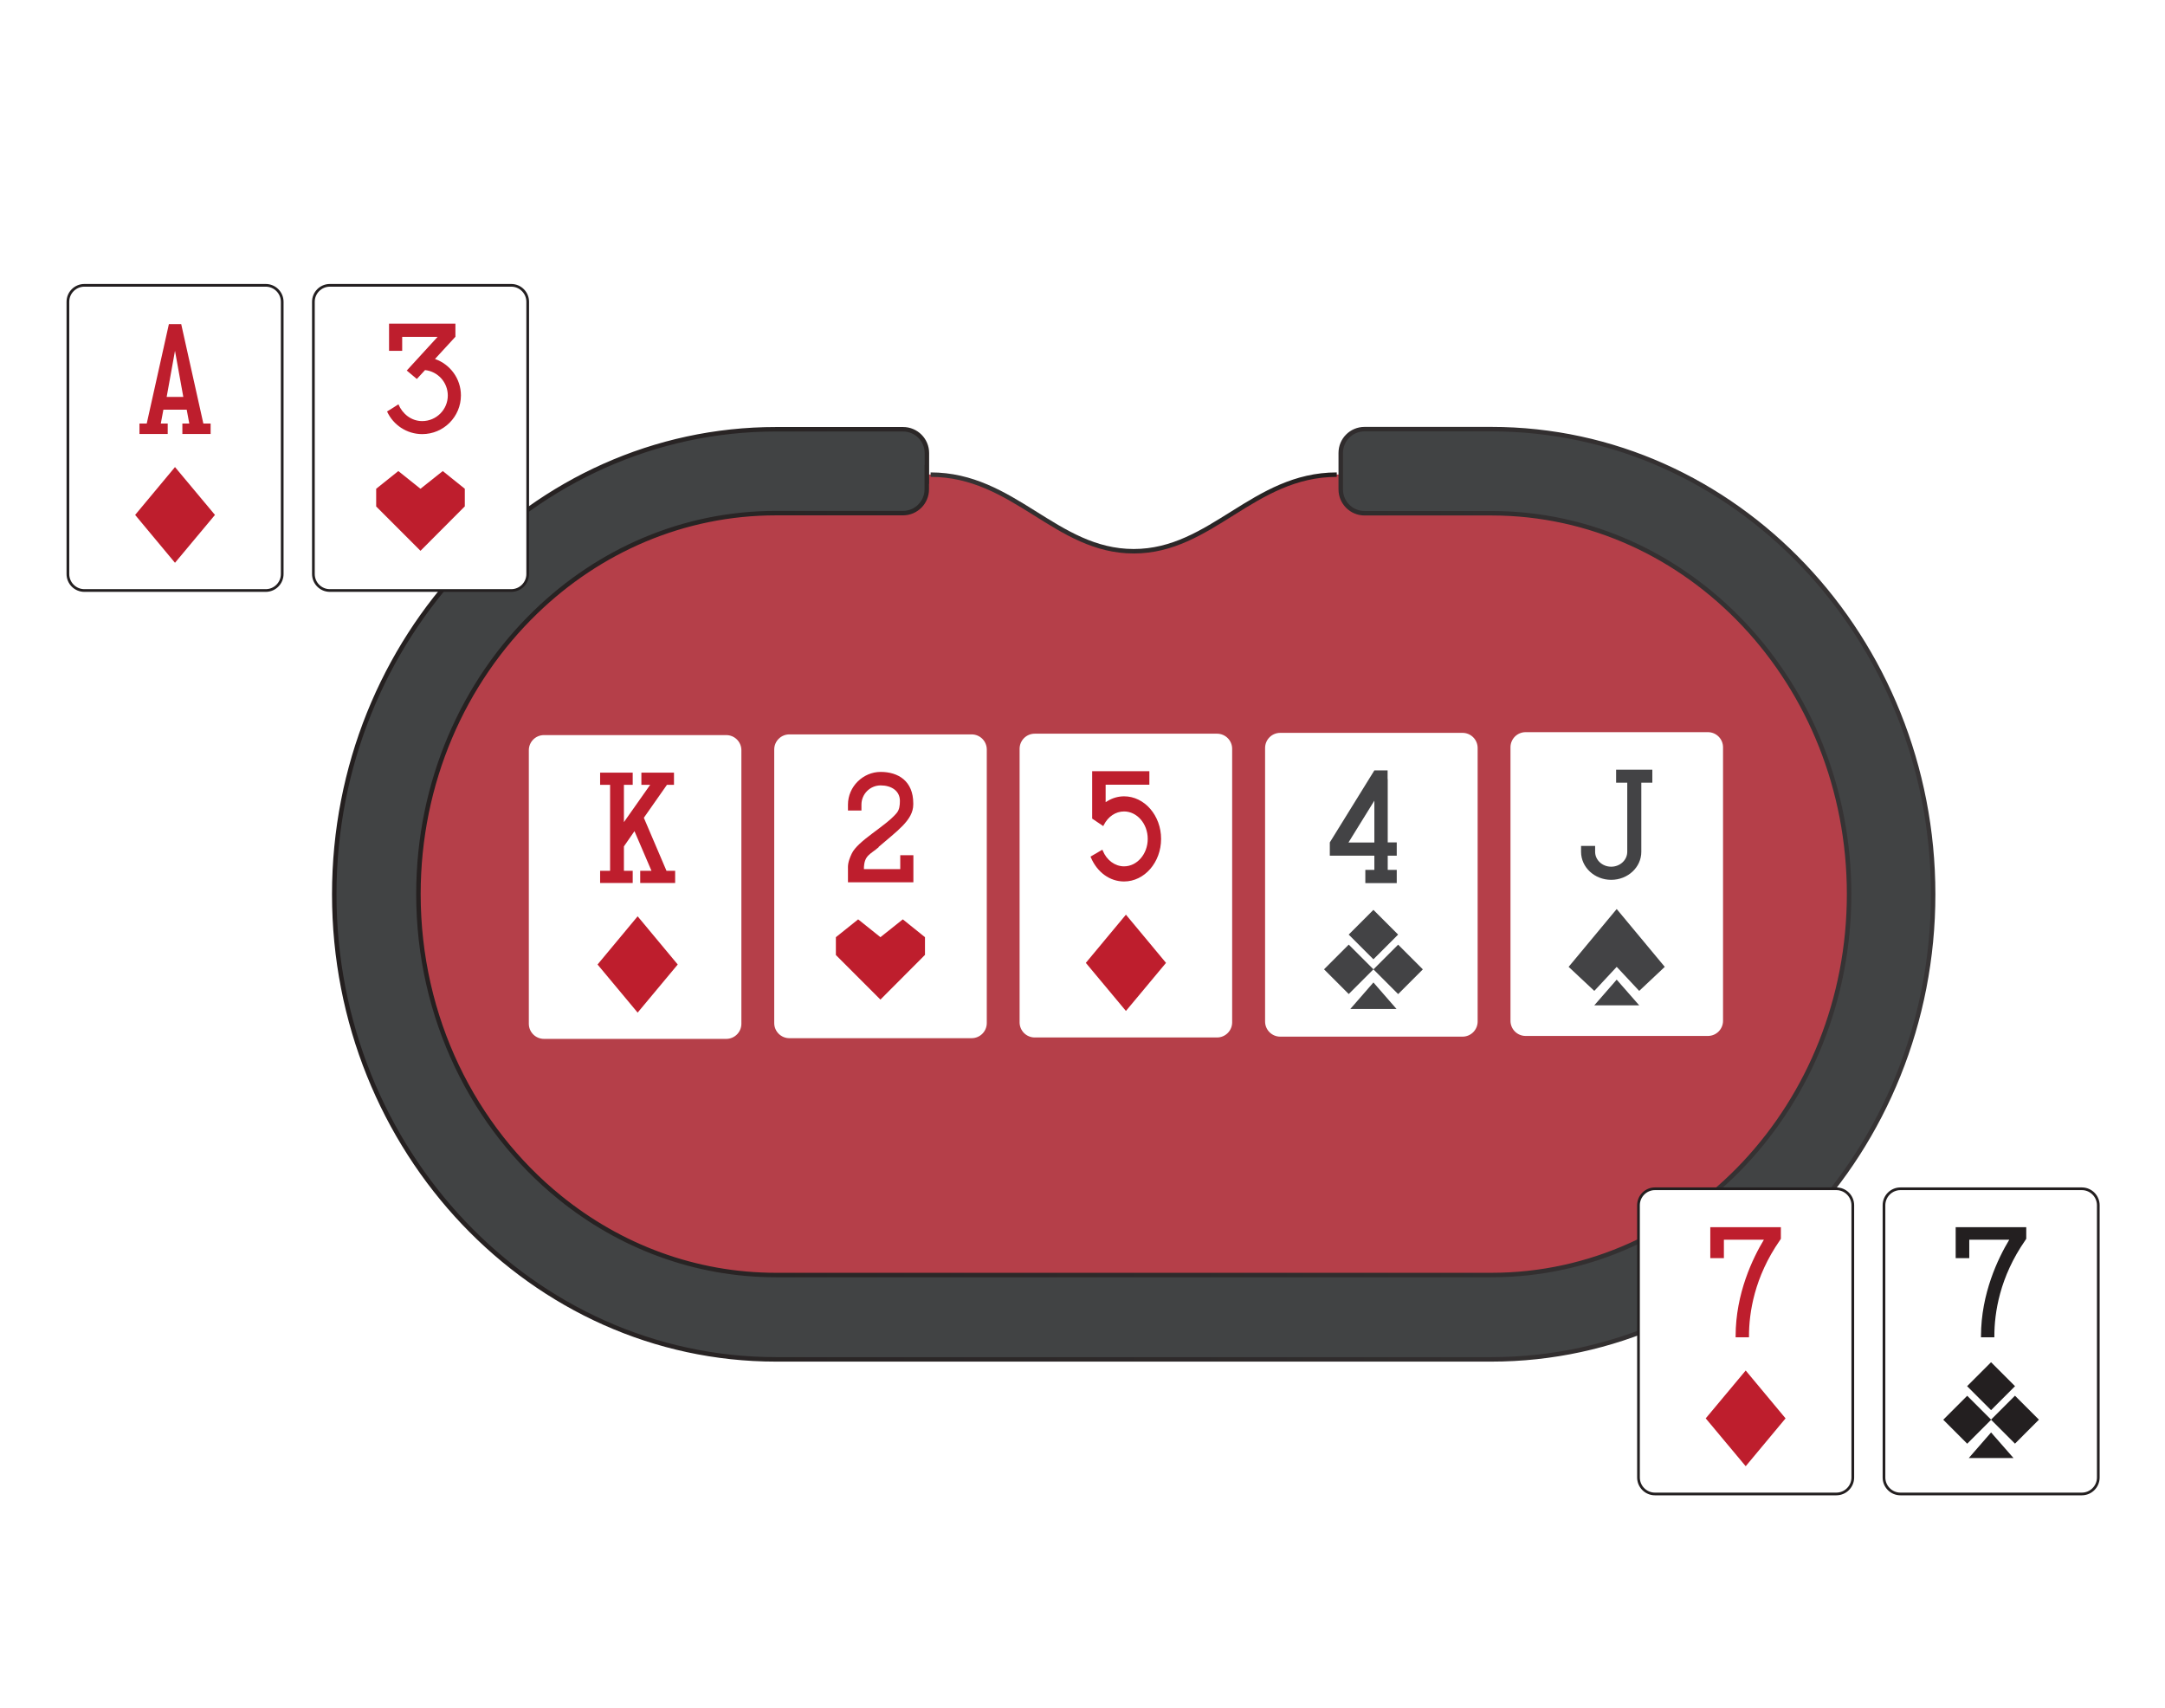 <svg width="488" height="385" viewBox="0 0 488 385" fill="none" xmlns="http://www.w3.org/2000/svg">
<g filter="url(#filter0_d_641_42703)">
<path d="M334.147 94.695C389.06 94.695 433.72 141.721 433.72 199.506C433.72 257.291 389.06 304.317 334.147 304.317H172.895C117.982 304.317 73.322 257.291 73.322 199.506C73.322 141.721 118.009 94.695 172.922 94.695H201.541C204.501 94.695 206.906 97.101 206.906 100.061V108.282C206.906 111.243 204.501 113.649 201.541 113.649H172.922C152.045 113.649 133.019 122.081 118.722 135.959C102.497 151.661 92.323 174.315 92.323 199.506C92.323 227.421 104.822 252.216 124.192 267.891C137.722 278.861 154.609 285.364 172.922 285.364H334.173C378.701 285.364 414.799 246.929 414.799 199.506C414.799 152.084 378.701 113.675 334.173 113.675H305.58C302.594 113.675 300.216 111.269 300.216 108.309V100.088C300.216 97.127 302.621 94.722 305.58 94.722H334.173L334.147 94.695Z" fill="#414344"/>
<path d="M334.148 113.672C378.675 113.672 414.773 152.107 414.773 199.503C414.773 246.899 378.675 285.361 334.148 285.361H172.896C154.583 285.361 137.697 278.858 124.167 267.888C104.796 252.212 92.297 227.417 92.297 199.503C92.297 174.311 102.471 151.657 118.696 135.955C133.019 122.078 152.02 113.645 172.896 113.645H201.516C204.475 113.645 206.88 111.24 206.88 108.279V104.922H207.752C226.567 104.922 235.975 122.183 253.522 122.183C271.069 122.183 280.45 104.922 299.292 104.922H300.19V108.279C300.19 111.24 302.595 113.645 305.555 113.645H334.148V113.672Z" fill="url(#paint0_linear_641_42703)"/>
<path d="M299.29 104.951C280.474 104.951 271.067 122.213 253.52 122.213C235.973 122.213 226.565 104.951 207.75 104.951" stroke="url(#paint1_linear_641_42703)" stroke-width="1.01" stroke-miterlimit="10"/>
<path d="M206.906 104.952V100.088C206.906 97.127 204.501 94.722 201.541 94.722H172.922C118.009 94.695 73.322 141.748 73.322 199.533C73.322 257.317 118.009 304.344 172.895 304.344H334.147C389.06 304.344 433.72 257.317 433.72 199.533C433.72 141.748 389.087 94.695 334.147 94.695H305.554C302.568 94.695 300.189 97.101 300.189 100.061V108.282C300.189 111.243 302.594 113.649 305.554 113.649H334.147C378.675 113.649 414.773 152.084 414.773 199.48C414.773 246.876 378.675 285.337 334.147 285.337H172.895C154.582 285.337 137.696 278.835 124.166 267.865C104.796 252.189 92.296 227.394 92.296 199.48C92.296 174.288 102.47 151.634 118.696 135.932C133.019 122.055 152.019 113.622 172.895 113.622H201.515C204.475 113.622 206.879 111.217 206.879 108.256V104.899L206.906 104.952Z" stroke="url(#paint2_linear_641_42703)" stroke-width="1.01" stroke-miterlimit="10"/>
</g>
<path d="M219.015 165.512H177.923C176.04 165.512 174.514 167.038 174.514 168.922V230.566C174.514 232.449 176.04 233.976 177.923 233.976H219.015C220.898 233.976 222.424 232.449 222.424 230.566V168.922C222.424 167.038 220.898 165.512 219.015 165.512Z" fill="white"/>
<path d="M198.032 190.885C202.101 187.342 205.854 184.858 205.854 181.315C205.854 181.21 205.854 181.13 205.854 181.051C205.854 176.029 202.471 173.967 198.507 173.967C194.543 173.967 191.134 177.271 191.134 181.342V182.664H194.173V181.342C194.173 178.963 196.102 177.007 198.507 177.007C200.912 177.007 202.841 178.223 202.841 180.496C202.841 181.5 202.735 182.505 202.101 183.245C199.617 186.232 193.354 189.457 191.98 192.391C191.029 194.4 191.134 195.22 191.134 195.881V198.841H205.88V192.735H202.92V195.881H194.728C194.728 192.709 196.155 192.603 198.084 190.911L198.032 190.885Z" fill="#BE1E2D"/>
<path d="M208.494 215.233V211.215L203.499 207.197L198.452 211.215L193.431 207.197L188.41 211.215V215.233C188.41 215.233 198.135 224.987 198.452 225.278L208.467 215.233H208.494Z" fill="#BE1E2D"/>
<path d="M274.324 165.352H233.231C231.349 165.352 229.822 166.878 229.822 168.762V230.406C229.822 232.289 231.349 233.816 233.231 233.816H274.324C276.206 233.816 277.733 232.289 277.733 230.406V168.762C277.733 166.878 276.206 165.352 274.324 165.352Z" fill="white"/>
<path d="M253.391 179.467C252.122 179.467 250.828 179.811 249.691 180.498L249.216 180.789V176.85H259.073V173.811H246.177V184.49L248.687 186.182L248.793 185.944C249.771 184.014 251.488 182.877 253.364 182.877C256.298 182.877 258.703 185.653 258.703 189.063C258.703 192.473 256.298 195.249 253.364 195.249C251.33 195.249 249.453 193.874 248.581 191.733L248.476 191.495L245.807 193.055L245.886 193.24C247.313 196.597 250.167 198.659 253.364 198.659C257.963 198.659 261.715 194.35 261.715 189.063C261.715 183.776 257.963 179.467 253.364 179.467H253.391Z" fill="#BE1E2D"/>
<path d="M253.788 206.139L244.75 217.003L253.788 227.841L262.825 217.003L253.788 206.139Z" fill="#BE1E2D"/>
<path d="M163.703 165.67H122.61C120.727 165.67 119.201 167.197 119.201 169.08V230.724C119.201 232.607 120.727 234.134 122.61 234.134H163.703C165.585 234.134 167.112 232.607 167.112 230.724V169.08C167.112 167.197 165.585 165.67 163.703 165.67Z" fill="white"/>
<path d="M145.126 184.304L150.332 176.876H151.918V174.127H144.571V176.876H146.553L140.634 185.282V176.876H142.616V174.127H135.27V176.876H137.516V196.252H135.27V199.001H142.616V196.252H140.634V190.754L143.012 187.318L146.844 196.252H144.307V199.001H152.182V196.252H150.227L145.126 184.304Z" fill="#BE1E2D"/>
<path d="M143.727 206.51L134.689 217.374L143.727 228.212L152.765 217.374L143.727 206.51Z" fill="#BE1E2D"/>
<path d="M329.658 165.166H288.565C286.682 165.166 285.156 166.693 285.156 168.576V230.22C285.156 232.103 286.682 233.63 288.565 233.63H329.658C331.54 233.63 333.067 232.103 333.067 230.22V168.576C333.067 166.693 331.54 165.166 329.658 165.166Z" fill="white"/>
<path d="M304.369 227.392H309.601H314.781L309.575 221.418L304.369 227.392Z" fill="#434345"/>
<path d="M309.578 218.457L304.01 212.887L298.441 218.457L304.01 224.027L309.578 218.457Z" fill="#434345"/>
<path d="M320.715 218.469L315.146 212.898L309.578 218.469L315.146 224.039L320.715 218.469Z" fill="#434345"/>
<path d="M315.141 210.629L309.572 205.059L304.004 210.629L309.572 216.199L315.141 210.629Z" fill="#434345"/>
<path d="M312.772 175.608V175.555V173.625H309.786L299.744 189.855V192.843H309.786V196.041H307.751V199.028H314.833V196.041H312.799V192.843H314.833V189.855H312.799V175.581L312.772 175.608ZM303.946 189.882L309.786 180.445V189.882H303.946Z" fill="#434345"/>
<path d="M384.97 165.008H343.878C341.995 165.008 340.469 166.535 340.469 168.418V230.062C340.469 231.945 341.995 233.472 343.878 233.472H384.97C386.853 233.472 388.379 231.945 388.379 230.062V168.418C388.379 166.535 386.853 165.008 384.97 165.008Z" fill="white"/>
<path d="M364.305 176.401H366.789C366.789 176.401 366.789 176.454 366.789 176.48V191.971C366.789 193.821 365.177 195.328 363.168 195.328C361.16 195.328 359.548 193.821 359.548 191.971V190.649H356.377V191.971C356.377 195.46 359.416 198.288 363.168 198.288C366.921 198.288 369.96 195.46 369.96 191.971V176.48C369.96 176.48 369.96 176.427 369.96 176.401H372.444V173.467H364.278V176.401H364.305Z" fill="#434345"/>
<path d="M364.411 217.901L369.485 223.32L375.245 217.901L364.411 204.869L353.576 217.901L359.363 223.32L364.411 217.901Z" fill="#434345"/>
<path d="M359.361 226.572H364.435H369.482L364.409 220.783L359.361 226.572Z" fill="#434345"/>
<path d="M19.016 64.318H59.897C61.932 64.318 63.597 65.984 63.597 68.019V129.372C63.597 131.408 61.932 133.073 59.897 133.073H19.016C16.981 133.073 15.316 131.408 15.316 129.372V68.019C15.316 65.984 16.981 64.318 19.016 64.318Z" fill="white"/>
<path d="M59.898 64.608C61.774 64.608 63.307 66.141 63.307 68.018V129.371C63.307 131.248 61.774 132.781 59.898 132.781H19.017C17.14 132.781 15.608 131.248 15.608 129.371V68.018C15.608 66.141 17.14 64.608 19.017 64.608H59.898ZM59.898 64H19.017C16.797 64 15 65.797 15 68.018V129.371C15 131.592 16.797 133.389 19.017 133.389H59.898C62.117 133.389 63.914 131.592 63.914 129.371V68.018C63.914 65.797 62.117 64 59.898 64Z" fill="#231F20"/>
<path d="M40.817 73.039H38.069L33.074 95.455H31.436V97.808H37.804V95.455H36.245L36.827 92.336H42.085L42.667 95.455H41.108V97.808H47.476V95.455H45.838L40.843 73.039H40.817ZM37.566 89.455L39.443 79.066L41.319 89.455H37.566Z" fill="#BE1E2D"/>
<path d="M39.444 105.264L30.459 116.049L39.444 126.834L48.455 116.049L39.444 105.264Z" fill="#BE1E2D"/>
<path d="M74.325 64.318H115.206C117.24 64.318 118.905 65.984 118.905 68.019V129.372C118.905 131.408 117.24 133.073 115.206 133.073H74.325C72.29 133.073 70.625 131.408 70.625 129.372V68.019C70.625 65.984 72.29 64.318 74.325 64.318Z" fill="white"/>
<path d="M115.234 64.608C117.11 64.608 118.643 66.141 118.643 68.018V129.371C118.643 131.248 117.11 132.781 115.234 132.781H74.353C72.476 132.781 70.944 131.248 70.944 129.371V68.018C70.944 66.141 72.476 64.608 74.353 64.608H115.234ZM115.234 64H74.353C72.133 64 70.336 65.797 70.336 68.018V129.371C70.336 131.592 72.133 133.389 74.353 133.389H115.234C117.453 133.389 119.25 131.592 119.25 129.371V68.018C119.25 65.797 117.453 64 115.234 64Z" fill="#231F20"/>
<path d="M104.769 114.145V110.154L99.801 106.162L94.78 110.154L89.785 106.162L84.791 110.154V114.145C84.791 114.145 94.489 123.846 94.78 124.137L104.743 114.145H104.769Z" fill="#BE1E2D"/>
<path d="M98.081 80.866L102.652 75.896V72.936H87.695V79.068H90.655V75.923H98.636L91.686 83.509L93.958 85.412L95.808 83.403C98.689 83.721 100.935 86.153 100.935 89.14C100.935 92.312 98.345 94.902 95.174 94.902C92.69 94.902 90.708 93.263 89.809 91.122C89.149 91.572 87.246 92.735 87.246 92.735C88.62 95.748 91.659 97.836 95.174 97.836C99.983 97.836 103.894 93.924 103.894 89.113C103.894 85.333 101.463 82.108 98.081 80.919V80.866Z" fill="#BE1E2D"/>
<path d="M373.034 267.93H413.915C415.949 267.93 417.614 269.595 417.614 271.63V332.984C417.614 335.019 415.949 336.685 413.915 336.685H373.034C370.999 336.685 369.334 335.019 369.334 332.984V271.63C369.334 269.595 370.999 267.93 373.034 267.93Z" fill="white"/>
<path d="M413.915 268.219C415.792 268.219 417.324 269.752 417.324 271.629V332.983C417.324 334.859 415.792 336.393 413.915 336.393H373.034C371.158 336.393 369.625 334.859 369.625 332.983V271.629C369.625 269.752 371.158 268.219 373.034 268.219H413.915ZM413.915 267.611H373.034C370.815 267.611 369.018 269.409 369.018 271.629V332.983C369.018 335.203 370.815 337.001 373.034 337.001H413.915C416.135 337.001 417.932 335.203 417.932 332.983V271.629C417.932 269.409 416.135 267.611 413.915 267.611Z" fill="#231F20"/>
<path d="M385.508 276.597V279.399V283.549H388.573V279.399C391.322 279.399 395.391 279.399 397.585 279.399C395.101 283.522 391.216 291.506 391.216 301.128V301.392H394.229V301.128C394.229 295.841 395.444 287.805 401.179 279.557L401.416 279.187V276.57H385.455L385.508 276.597Z" fill="#BE1E2D"/>
<path d="M393.488 308.875L384.477 319.66L393.488 330.445L402.473 319.66L393.488 308.875Z" fill="#BE1E2D"/>
<path d="M428.344 267.93H469.225C471.26 267.93 472.925 269.595 472.925 271.63V332.984C472.925 335.019 471.26 336.685 469.225 336.685H428.344C426.309 336.685 424.645 335.019 424.645 332.984V271.63C424.645 269.595 426.309 267.93 428.344 267.93Z" fill="white"/>
<path d="M469.251 268.219C471.128 268.219 472.66 269.752 472.66 271.629V332.983C472.66 334.859 471.128 336.393 469.251 336.393H428.37C426.494 336.393 424.961 334.859 424.961 332.983V271.629C424.961 269.752 426.494 268.219 428.37 268.219H469.251ZM469.251 267.611H428.37C426.15 267.611 424.354 269.409 424.354 271.629V332.983C424.354 335.203 426.15 337.001 428.37 337.001H469.251C471.471 337.001 473.268 335.203 473.268 332.983V271.629C473.268 269.409 471.471 267.611 469.251 267.611Z" fill="#231F20"/>
<path d="M440.817 276.597V279.399V283.549H443.882V279.399C446.63 279.399 450.7 279.399 452.893 279.399C450.409 283.522 446.525 291.506 446.525 301.128V301.392H449.537V301.128C449.537 295.841 450.753 287.805 456.487 279.557L456.725 279.187V276.57H440.764L440.817 276.597Z" fill="#231F20"/>
<path d="M443.777 328.593H448.825H453.846L448.798 322.83L443.777 328.593Z" fill="#231F20"/>
<path d="M448.818 319.968L443.418 314.566L438.018 319.968L443.418 325.37L448.818 319.968Z" fill="#231F20"/>
<path d="M459.584 319.953L454.184 314.551L448.783 319.953L454.184 325.355L459.584 319.953Z" fill="#231F20"/>
<path d="M454.195 312.406L448.795 307.004L443.395 312.406L448.795 317.808L454.195 312.406Z" fill="#231F20"/>
<defs>
<filter id="filter0_d_641_42703" x="72.816" y="94.19" width="363.428" height="212.678" filterUnits="userSpaceOnUse" color-interpolation-filters="sRGB">
<feFlood flood-opacity="0" result="BackgroundImageFix"/>
<feColorMatrix in="SourceAlpha" type="matrix" values="0 0 0 0 0 0 0 0 0 0 0 0 0 0 0 0 0 0 127 0" result="hardAlpha"/>
<feOffset dx="2.02" dy="2.02"/>
<feColorMatrix type="matrix" values="0 0 0 0 0.58 0 0 0 0 0.58 0 0 0 0 0.596 0 0 0 1 0"/>
<feBlend mode="normal" in2="BackgroundImageFix" result="effect1_dropShadow_641_42703"/>
<feBlend mode="normal" in="SourceGraphic" in2="effect1_dropShadow_641_42703" result="shape"/>
</filter>
<linearGradient id="paint0_linear_641_42703" x1="92.297" y1="195.168" x2="414.8" y2="195.168" gradientUnits="userSpaceOnUse">
<stop offset="0.03" stop-color="#B53F49"/>
<stop offset="0.99" stop-color="#B53F49"/>
</linearGradient>
<linearGradient id="paint1_linear_641_42703" x1="299.29" y1="113.569" x2="207.776" y2="113.569" gradientUnits="userSpaceOnUse">
<stop stop-color="#241F1F"/>
<stop offset="1" stop-color="#373435"/>
</linearGradient>
<linearGradient id="paint2_linear_641_42703" x1="72.001" y1="199.533" x2="435.068" y2="199.533" gradientUnits="userSpaceOnUse">
<stop stop-color="#241F1F"/>
<stop offset="1" stop-color="#373435"/>
</linearGradient>
</defs>
</svg>
